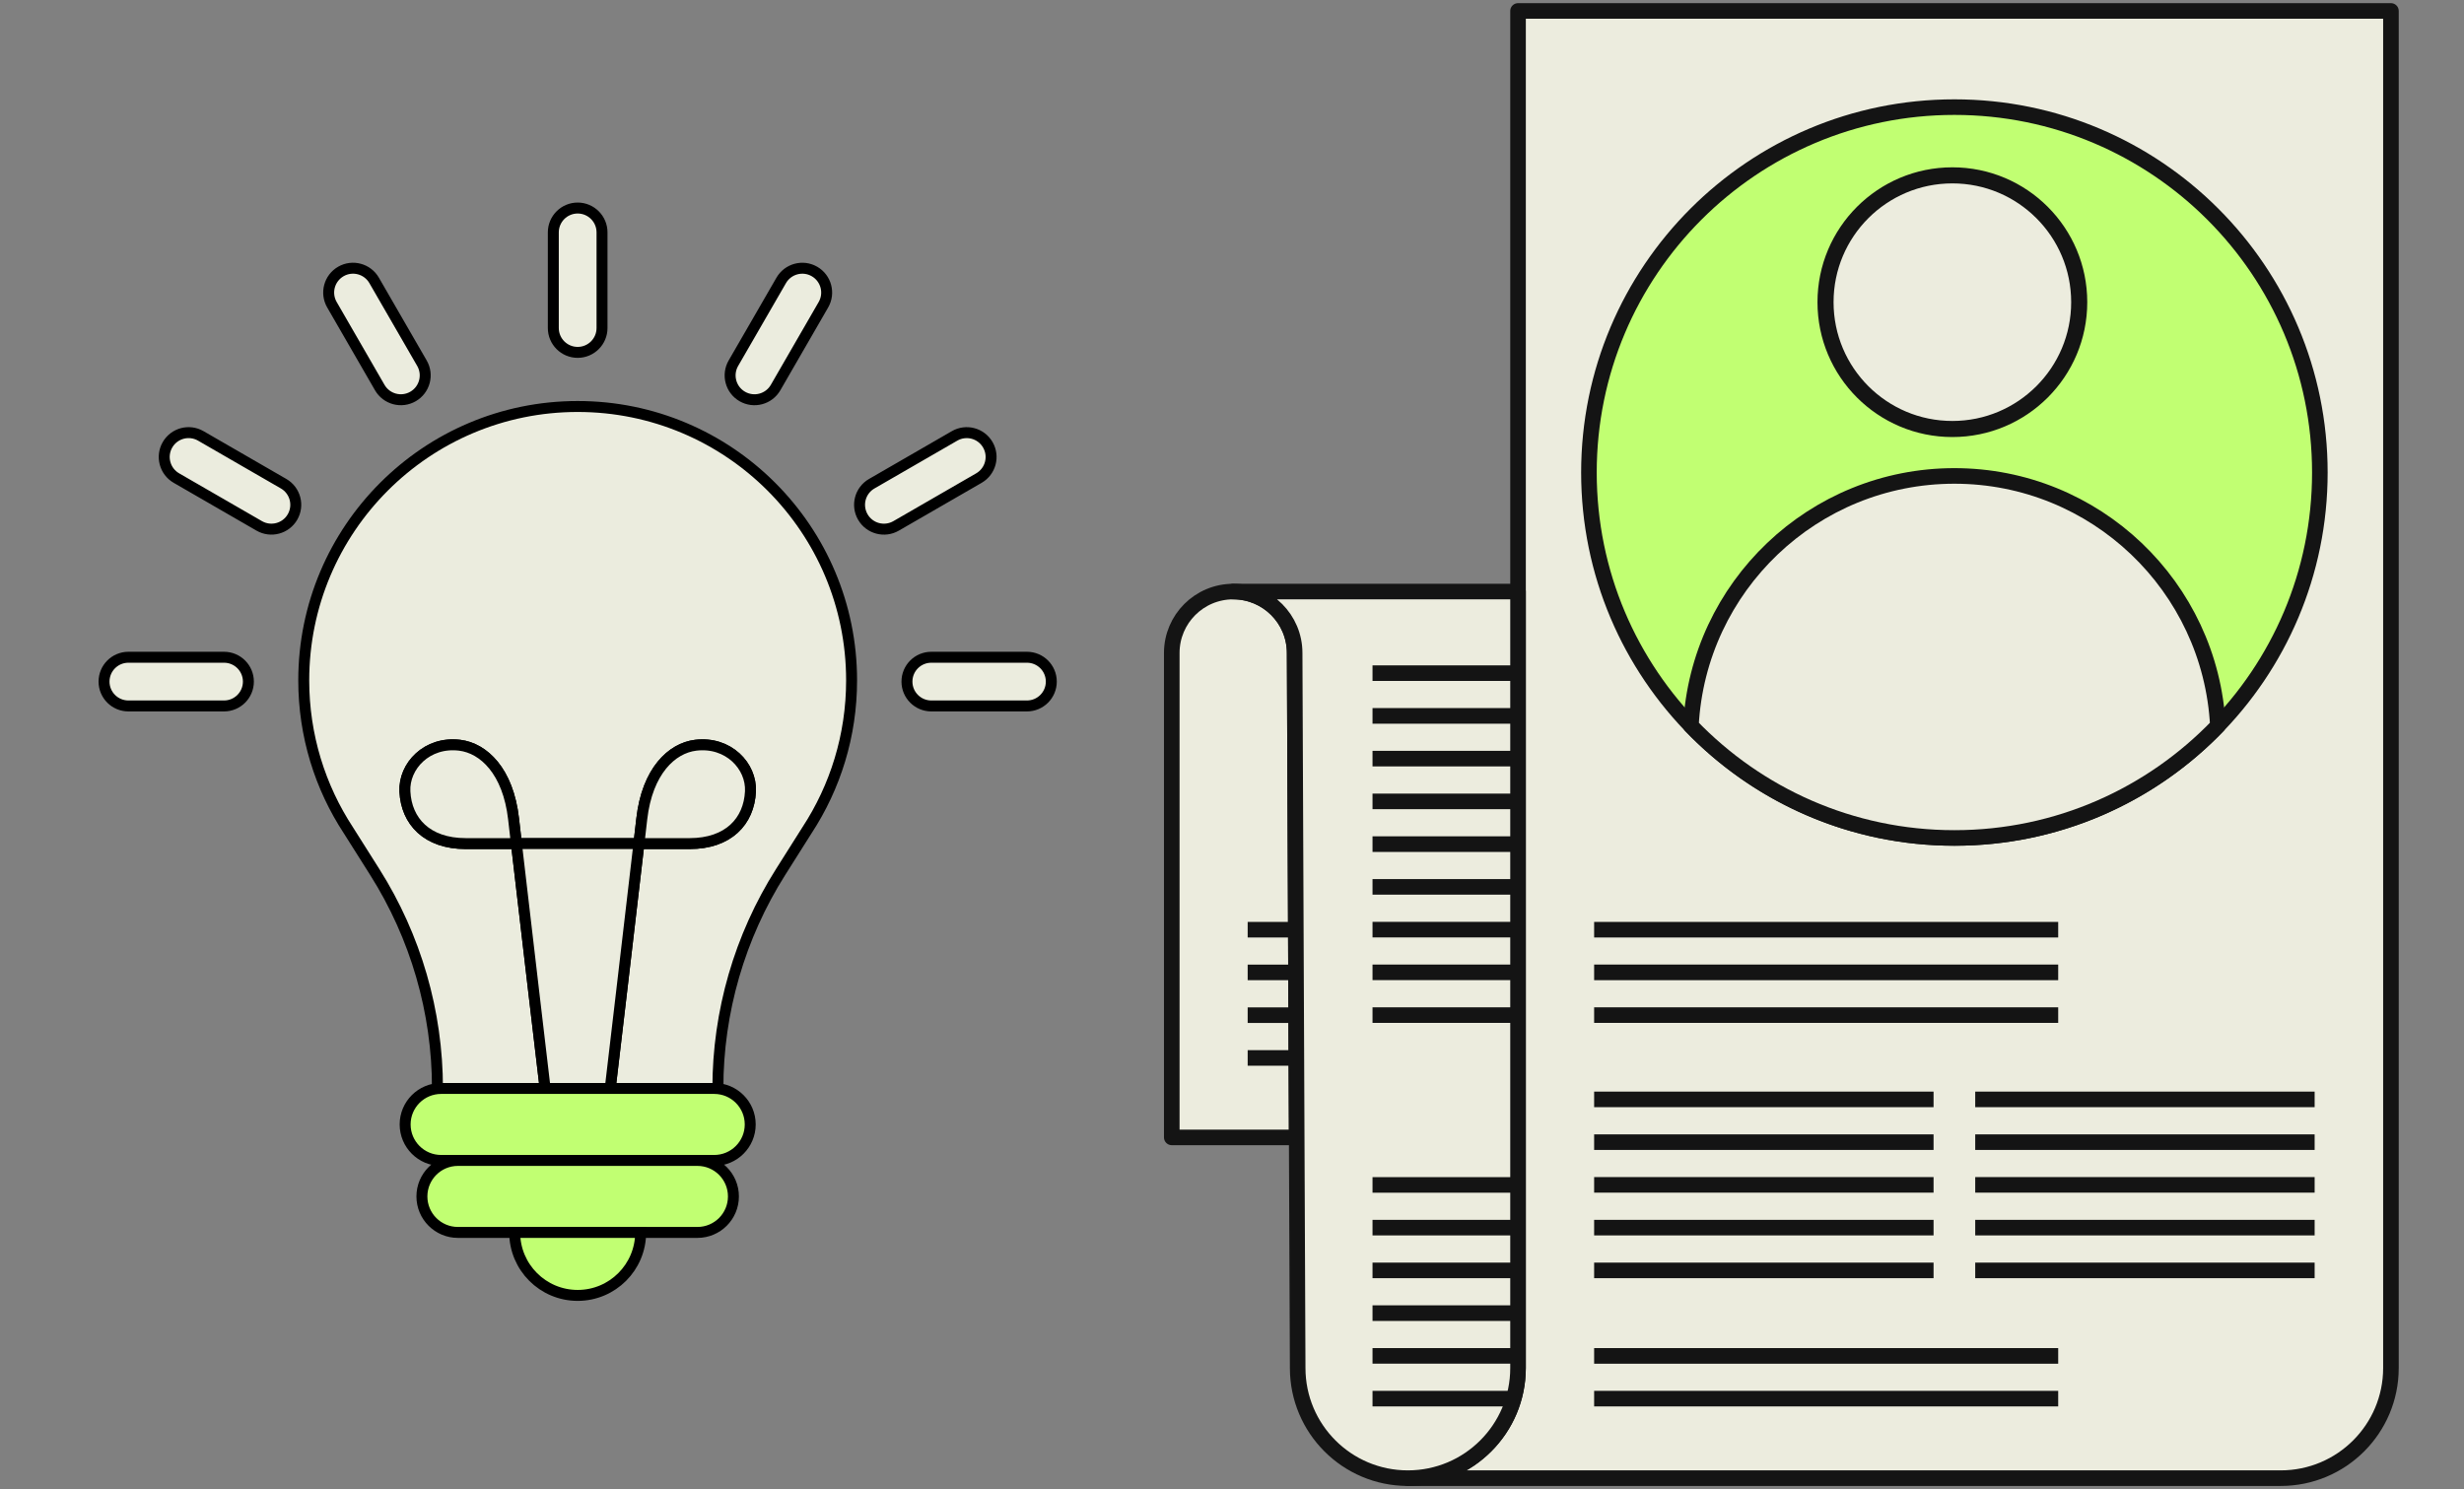 <svg width="450" height="272" viewBox="0 0 450 272" fill="none" xmlns="http://www.w3.org/2000/svg">
<rect x="0" y="0" width="450" height="272" fill="#808080" stroke="none"/>
<path d="M236.815 207.757H214V119.27C214 113.074 219.024 108.055 225.22 108.055C231.416 108.055 236.44 113.074 236.44 119.27L236.815 207.757Z" fill="#ECECDE" stroke="#141414" stroke-width="2.846" stroke-linejoin="round"/>
<path d="M436.656 2V249.88C436.656 260.991 427.647 270 416.531 270H257.115C268.23 270 277.239 260.991 277.239 249.88V2H436.656Z" fill="#ECECDE" stroke="#141414" stroke-width="2.846" stroke-linejoin="round"/>
<path d="M277.239 108.05V249.88C277.239 260.991 268.23 270 257.115 270C245.999 270 236.995 260.991 236.995 249.88L236.815 207.752L236.44 119.265C236.44 113.069 231.416 108.05 225.22 108.05H277.239Z" fill="#ECECDE" stroke="#141414" stroke-width="2.846" stroke-linejoin="round"/>
<path d="M277.827 108.055H277.239" stroke="#141414" stroke-width="2.846" stroke-linejoin="round"/>
<path d="M356.931 153.057C393.793 153.057 423.675 123.175 423.675 86.312C423.675 49.45 393.793 19.567 356.931 19.567C320.068 19.567 290.186 49.45 290.186 86.312C290.186 123.175 320.068 153.057 356.931 153.057Z" fill="#C1FF72" stroke="#141414" stroke-width="2.846" stroke-linejoin="round"/>
<path d="M356.561 78.361C369.355 78.361 379.726 67.99 379.726 55.196C379.726 42.402 369.355 32.03 356.561 32.03C343.767 32.03 333.395 42.402 333.395 55.196C333.395 67.99 343.767 78.361 356.561 78.361Z" fill="#ECECDE" stroke="#141414" stroke-width="2.937" stroke-linejoin="round"/>
<path d="M356.931 153.062C375.836 153.062 392.905 145.201 405.05 132.567C403.727 107.139 382.687 86.934 356.931 86.934C331.175 86.934 310.139 107.144 308.811 132.567C320.956 145.196 338.025 153.062 356.931 153.062Z" fill="#ECECDE" stroke="#141414" stroke-width="2.846" stroke-linejoin="round"/>
<path d="M291.135 169.813H375.888" stroke="#141414" stroke-width="2.846" stroke-linejoin="round"/>
<path d="M291.135 177.613H375.888" stroke="#141414" stroke-width="2.846" stroke-linejoin="round"/>
<path d="M291.135 185.417H375.888" stroke="#141414" stroke-width="2.846" stroke-linejoin="round"/>
<path d="M291.135 200.816H353.126" stroke="#141414" stroke-width="2.846" stroke-linejoin="round"/>
<path d="M291.135 208.625H353.126" stroke="#141414" stroke-width="2.846" stroke-linejoin="round"/>
<path d="M291.135 216.43H353.126" stroke="#141414" stroke-width="2.846" stroke-linejoin="round"/>
<path d="M291.135 224.238H353.126" stroke="#141414" stroke-width="2.846" stroke-linejoin="round"/>
<path d="M291.135 232.047H353.126" stroke="#141414" stroke-width="2.846" stroke-linejoin="round"/>
<path d="M360.735 200.816H422.722" stroke="#141414" stroke-width="2.846" stroke-linejoin="round"/>
<path d="M360.735 208.625H422.722" stroke="#141414" stroke-width="2.846" stroke-linejoin="round"/>
<path d="M360.735 216.43H422.722" stroke="#141414" stroke-width="2.846" stroke-linejoin="round"/>
<path d="M360.735 224.238H422.722" stroke="#141414" stroke-width="2.846" stroke-linejoin="round"/>
<path d="M360.735 232.047H422.722" stroke="#141414" stroke-width="2.846" stroke-linejoin="round"/>
<path d="M291.135 247.669H375.888" stroke="#141414" stroke-width="2.846" stroke-linejoin="round"/>
<path d="M291.135 255.469H375.888" stroke="#141414" stroke-width="2.846" stroke-linejoin="round"/>
<path d="M250.663 224.238H277.135" stroke="#141414" stroke-width="2.846" stroke-linejoin="round"/>
<path d="M250.663 232.047H277.135" stroke="#141414" stroke-width="2.846" stroke-linejoin="round"/>
<path d="M250.663 239.855H277.135" stroke="#141414" stroke-width="2.846" stroke-linejoin="round"/>
<path d="M250.663 247.665H277.135" stroke="#141414" stroke-width="2.846" stroke-linejoin="round"/>
<path d="M250.663 255.469H277.135" stroke="#141414" stroke-width="2.846" stroke-linejoin="round"/>
<path d="M250.663 216.434H277.135" stroke="#141414" stroke-width="2.846" stroke-linejoin="round"/>
<path d="M250.663 154.187H277.576" stroke="#141414" stroke-width="2.846" stroke-linejoin="round"/>
<path d="M250.663 161.995H277.576" stroke="#141414" stroke-width="2.846" stroke-linejoin="round"/>
<path d="M250.663 169.804H277.576" stroke="#141414" stroke-width="2.846" stroke-linejoin="round"/>
<path d="M250.663 177.608H277.576" stroke="#141414" stroke-width="2.846" stroke-linejoin="round"/>
<path d="M250.663 185.417H277.576" stroke="#141414" stroke-width="2.846" stroke-linejoin="round"/>
<path d="M250.663 122.956H277.576" stroke="#141414" stroke-width="2.846" stroke-linejoin="round"/>
<path d="M250.663 130.765H277.576" stroke="#141414" stroke-width="2.846" stroke-linejoin="round"/>
<path d="M250.663 138.573H277.576" stroke="#141414" stroke-width="2.846" stroke-linejoin="round"/>
<path d="M250.663 146.378H277.576" stroke="#141414" stroke-width="2.846" stroke-linejoin="round"/>
<path d="M227.862 169.818H236.867" stroke="#141414" stroke-width="2.846" stroke-linejoin="round"/>
<path d="M227.862 177.623H236.867" stroke="#141414" stroke-width="2.846" stroke-linejoin="round"/>
<path d="M227.862 185.432H236.867" stroke="#141414" stroke-width="2.846" stroke-linejoin="round"/>
<path d="M227.862 193.24H236.867" stroke="#141414" stroke-width="2.846" stroke-linejoin="round"/>
<path d="M155.527 124.278C155.527 134.385 152.53 143.793 147.377 151.66L142.564 159.276C135.08 171.107 131.105 184.816 131.105 198.817H111.444C111.77 196.043 115.033 168.401 116.689 154.091H125.94C133.046 154.091 136.79 150.002 137.056 144.577C137.282 139.924 133.012 135.4 127.052 136.123C122.677 136.655 118.207 140.851 117.209 149.567C117.063 150.837 116.889 152.367 116.689 154.091H94.311C94.111 152.367 93.937 150.837 93.791 149.567C92.796 140.851 88.323 136.655 83.948 136.123C77.988 135.4 73.718 139.924 73.947 144.577C74.21 150.002 77.954 154.091 85.06 154.091H94.311C95.967 168.401 99.23 196.043 99.556 198.817H79.895C79.895 184.816 75.923 171.107 68.439 159.276L63.626 151.66C58.47 143.793 55.473 134.385 55.473 124.278C55.473 96.647 77.871 74.25 105.501 74.25C133.132 74.25 155.527 96.647 155.527 124.278Z" fill="#EBECDE"/>
<path d="M116.689 154.091C115.033 168.401 111.77 196.043 111.444 198.817H131.105C131.105 184.816 135.08 171.107 142.564 159.276L147.377 151.66C152.53 143.793 155.527 134.385 155.527 124.278C155.527 96.647 133.132 74.25 105.501 74.25C77.871 74.25 55.473 96.647 55.473 124.278C55.473 134.385 58.47 143.793 63.626 151.66L68.439 159.276C75.923 171.107 79.895 184.816 79.895 198.817H99.556C99.23 196.043 95.967 168.401 94.311 154.091M116.689 154.091H125.94C133.046 154.091 136.79 150.002 137.056 144.577C137.282 139.924 133.012 135.4 127.052 136.123C122.677 136.655 118.207 140.851 117.209 149.567C117.063 150.837 116.889 152.367 116.689 154.091ZM116.689 154.091H94.311M94.311 154.091C94.111 152.367 93.937 150.837 93.791 149.567C92.796 140.851 88.323 136.655 83.948 136.123C77.988 135.4 73.718 139.924 73.947 144.577C74.21 150.002 77.954 154.091 85.06 154.091H94.311Z" stroke="black" stroke-width="2" stroke-miterlimit="10"/>
<path d="M94.311 154.091H85.06C77.954 154.091 74.21 150.002 73.947 144.577C73.719 139.924 77.988 135.4 83.948 136.123C88.323 136.655 92.796 140.851 93.791 149.567C93.937 150.837 94.111 152.367 94.311 154.091Z" fill="#EBECDE" stroke="black" stroke-width="2" stroke-miterlimit="10"/>
<path d="M116.689 154.091C115.033 168.401 111.77 196.043 111.444 198.817H99.556C99.23 196.043 95.967 168.401 94.311 154.091H116.689Z" fill="#EBECDE" stroke="black" stroke-width="2" stroke-miterlimit="10"/>
<path d="M137.056 144.577C136.79 150.002 133.046 154.091 125.94 154.091H116.688C116.889 152.367 117.063 150.837 117.209 149.567C118.207 140.851 122.677 136.655 127.052 136.123C133.012 135.4 137.281 139.924 137.056 144.577Z" fill="#EBECDE" stroke="black" stroke-width="2" stroke-miterlimit="10"/>
<path d="M137.013 205.389C137.013 209.021 134.068 211.964 130.439 211.964H80.565C78.749 211.964 77.105 211.229 75.915 210.039C74.725 208.849 73.99 207.205 73.99 205.389C73.99 201.76 76.933 198.817 80.565 198.817H130.439C132.252 198.817 133.896 199.552 135.086 200.742C136.278 201.932 137.013 203.576 137.013 205.389Z" fill="#C1FF72" stroke="black" stroke-width="2" stroke-miterlimit="10"/>
<path d="M133.947 218.538C133.947 222.17 131.005 225.113 127.373 225.113H83.627C81.811 225.113 80.167 224.378 78.977 223.188C77.788 221.999 77.053 220.354 77.053 218.538C77.053 214.909 79.995 211.964 83.627 211.964H127.373C129.189 211.964 130.833 212.699 132.023 213.891C133.212 215.081 133.947 216.725 133.947 218.538Z" fill="#C1FF72" stroke="black" stroke-width="2" stroke-miterlimit="10"/>
<path d="M117.003 225.112C117.003 231.467 111.853 236.617 105.501 236.617C99.15 236.617 93.997 231.467 93.997 225.112H117.003Z" fill="#C1FF72" stroke="black" stroke-width="2" stroke-miterlimit="10"/>
<path d="M99.584 199.043C99.584 199.043 99.576 198.966 99.556 198.817" stroke="black" stroke-width="2" stroke-miterlimit="10"/>
<path d="M111.444 198.817C111.424 198.966 111.416 199.043 111.416 199.043" stroke="black" stroke-width="2" stroke-miterlimit="10"/>
<path d="M109.948 42.45C109.948 39.992 107.957 38 105.5 38C103.043 38 101.052 39.992 101.052 42.45V59.914C101.052 62.372 103.043 64.364 105.5 64.364C107.957 64.364 109.948 62.372 109.948 59.914V42.45Z" fill="#EBECDE" stroke="black" stroke-width="2" stroke-miterlimit="10"/>
<path d="M68.328 51.218C67.099 49.09 64.378 48.36 62.25 49.588C60.123 50.817 59.394 53.538 60.623 55.666L69.355 70.791C70.584 72.919 73.305 73.649 75.432 72.42C77.56 71.192 78.288 68.471 77.06 66.342L68.328 51.218Z" fill="#EBECDE" stroke="black" stroke-width="2" stroke-miterlimit="10"/>
<path d="M36.667 79.62C34.539 78.391 31.818 79.12 30.589 81.247C29.361 83.375 30.091 86.096 32.219 87.325L47.343 96.057C49.472 97.285 52.193 96.557 53.421 94.429C54.65 92.302 53.92 89.581 51.792 88.352L36.667 79.62Z" fill="#EBECDE" stroke="black" stroke-width="2" stroke-miterlimit="10"/>
<path d="M23.45 120.052C20.992 120.052 19 122.043 19 124.5C19 126.957 20.992 128.948 23.45 128.948H40.914C43.372 128.948 45.364 126.957 45.364 124.5C45.364 122.043 43.372 120.052 40.914 120.052H23.45Z" fill="#EBECDE" stroke="black" stroke-width="2" stroke-miterlimit="10"/>
<path d="M187.55 128.948C190.008 128.948 192 126.957 192 124.5C192 122.043 190.008 120.052 187.55 120.052H170.086C167.628 120.052 165.636 122.043 165.636 124.5C165.636 126.957 167.628 128.948 170.086 128.948H187.55Z" fill="#EBECDE" stroke="black" stroke-width="2" stroke-miterlimit="10"/>
<path d="M178.779 87.327C180.908 86.098 181.637 83.377 180.409 81.25C179.18 79.122 176.459 78.394 174.331 79.622L159.206 88.355C157.078 89.583 156.349 92.304 157.577 94.432C158.805 96.559 161.526 97.288 163.655 96.059L178.779 87.327Z" fill="#EBECDE" stroke="black" stroke-width="2" stroke-miterlimit="10"/>
<path d="M150.377 55.668C151.606 53.54 150.877 50.819 148.749 49.59C146.622 48.362 143.901 49.092 142.672 51.22L133.94 66.344C132.711 68.473 133.44 71.194 135.567 72.422C137.695 73.651 140.416 72.921 141.645 70.793L150.377 55.668Z" fill="#EBECDE" stroke="black" stroke-width="2" stroke-miterlimit="10"/>
</svg>
